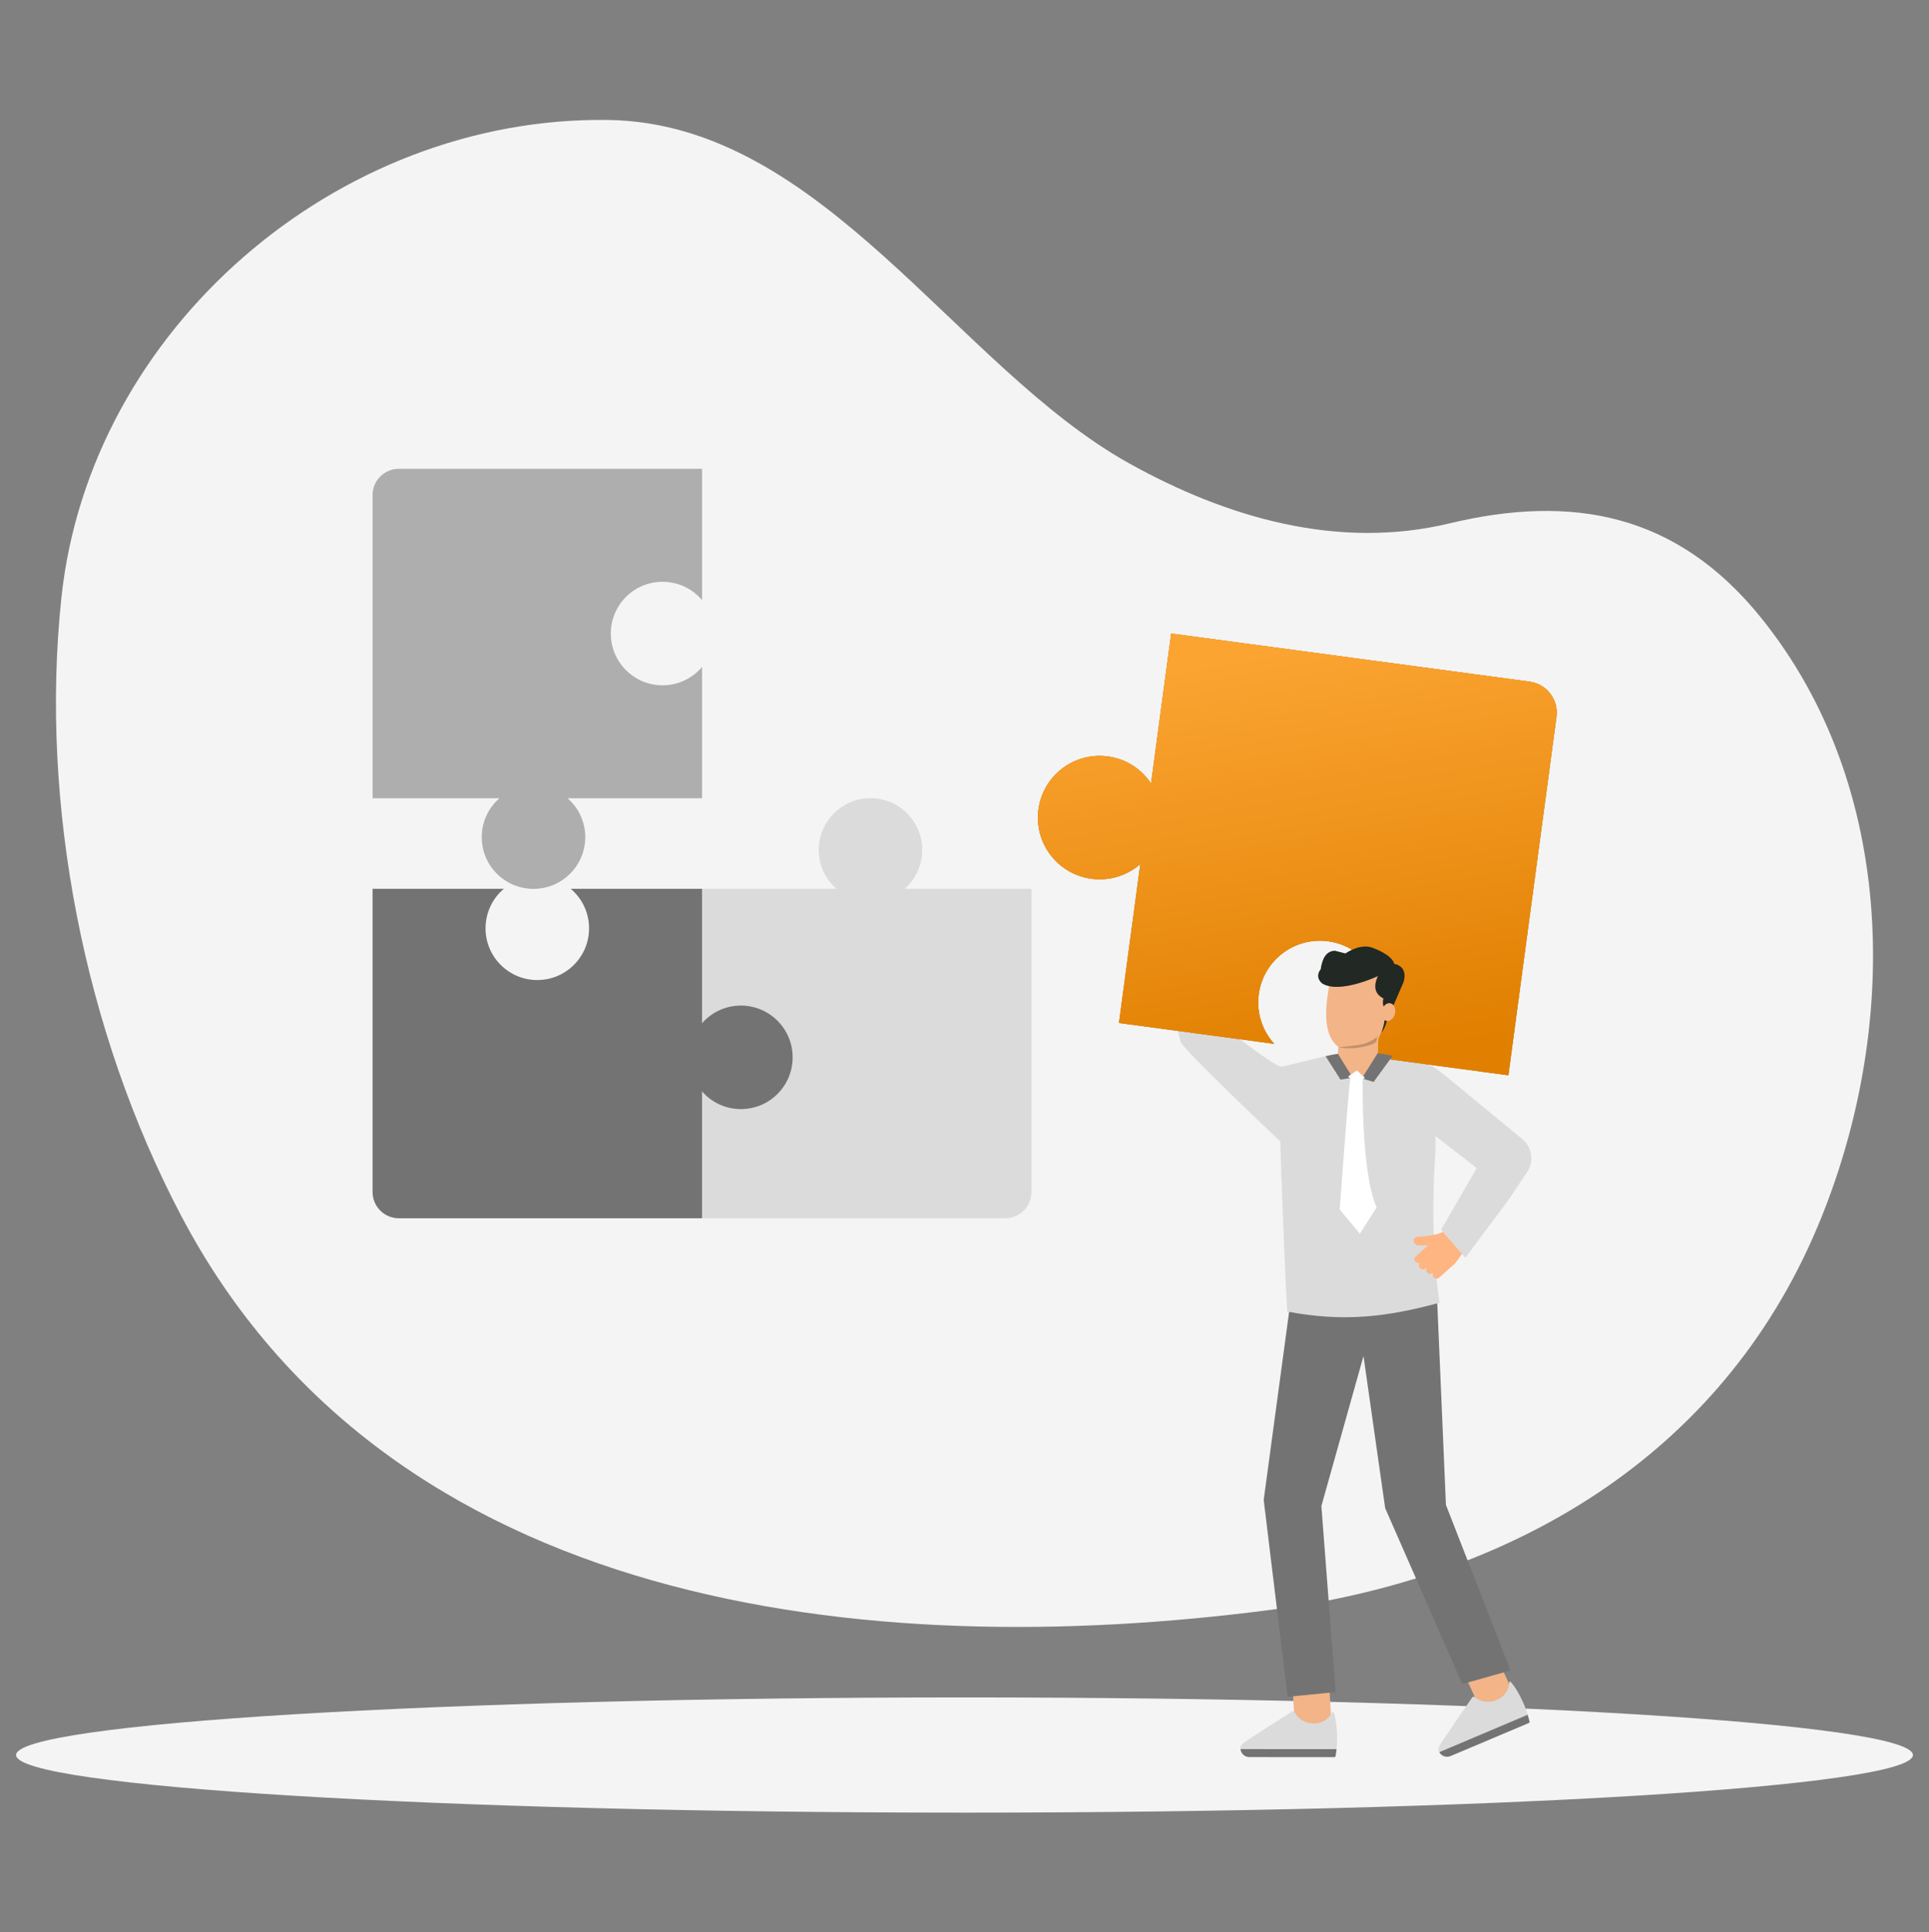 <svg width="595" height="596" viewBox="0 0 595 596" fill="none" xmlns="http://www.w3.org/2000/svg">
    <rect x="0" y="0" width="595" height="596" fill="#808080" stroke="none"/>
    <path
        d="M55.892 375.043C26.042 318.339 12.179 248.169 18.942 184.345C27.708 101.62 103.987 35.793 187.605 37.003C253.808 37.975 294.923 113.203 348.255 142.913C378.382 159.692 412.693 169.688 447.044 161.457C484.986 152.354 517.155 158.383 543.038 190.355C585.461 242.754 586.076 317.982 560.57 378.533C530.622 449.636 465.886 486.982 391.61 496.621C267.513 512.745 119.993 496.74 55.892 375.043Z"
        fill="#F4F4F4" />
    <path
        d="M297.503 559.136C459.069 559.136 590.044 551.179 590.044 541.365C590.044 531.55 459.069 523.594 297.503 523.594C135.936 523.594 4.961 531.55 4.961 541.365C4.961 551.179 135.936 559.136 297.503 559.136Z"
        fill="#F4F4F4" />
    <path
        d="M268.507 246.218C277.332 246.218 284.472 253.358 284.472 262.164C284.472 266.964 282.37 271.248 279.018 274.163H318.149V367.697C318.149 372.18 314.52 375.789 310.038 375.789H216.523V335.29C219.439 338.761 223.822 340.942 228.721 340.942C237.527 340.942 244.667 333.802 244.667 324.976C244.667 316.17 237.527 309.011 228.721 309.011C223.822 309.011 219.459 311.212 216.523 314.663V274.163H257.995C254.643 271.248 252.541 266.944 252.541 262.164C252.561 253.358 259.701 246.218 268.507 246.218Z"
        fill="#DBDBDB" />
    <path
        d="M164.561 274.183C155.735 274.183 148.595 267.043 148.595 258.237C148.595 253.438 150.697 249.154 154.049 246.238H114.918V152.704C114.918 148.222 118.547 144.612 123.03 144.612H216.544V185.112C213.628 181.641 209.245 179.459 204.346 179.459C195.54 179.459 188.4 186.599 188.4 195.425C188.4 204.231 195.54 211.391 204.346 211.391C209.245 211.391 213.609 209.19 216.544 205.739V246.238H175.072C178.424 249.154 180.527 253.458 180.527 258.237C180.507 267.043 173.367 274.183 164.561 274.183Z"
        fill="#AEAEAE" />
    <path d="M216.543 315.655L216.642 301.196L254.425 310.26L247.741 340.03L221.541 345.583L216.543 336.658V315.655Z"
        fill="#DBDBDB" />
    <path
        d="M244.489 326.147C244.489 334.973 237.349 342.113 228.543 342.113C223.743 342.113 219.459 340.01 216.544 336.658V375.79H123.01C118.528 375.79 114.918 372.16 114.918 367.678V274.164H155.418C151.947 277.079 149.765 281.462 149.765 286.361C149.765 295.167 156.905 302.307 165.731 302.307C174.537 302.307 181.697 295.167 181.697 286.361C181.697 281.462 179.495 277.099 176.044 274.164H216.544V315.635C219.459 312.283 223.763 310.181 228.543 310.181C237.349 310.201 244.489 317.341 244.489 326.147Z"
        fill="#737373" />
    <path
        d="M363.41 275.036C363.251 274.441 362.656 274.064 362.042 274.223C361.724 274.302 361.466 274.52 361.328 274.798C361.209 275.036 361.149 275.314 361.228 275.591L361.209 275.492C361.05 274.818 360.356 274.401 359.682 274.56C359.325 274.639 359.027 274.877 358.868 275.195C358.729 275.453 358.69 275.77 358.769 276.087L358.908 276.682C358.69 276.087 358.055 275.73 357.421 275.889C357.044 275.988 356.766 276.226 356.607 276.524C356.469 276.781 356.429 277.099 356.488 277.416L356.587 277.813C356.429 277.178 355.774 276.781 355.14 276.94C354.803 277.019 354.525 277.257 354.366 277.535C354.227 277.793 354.188 278.071 354.267 278.368L355.854 284.794L357.44 288.067L366.187 286.024C366.167 285.27 366.405 284.179 366.722 283.069C367.179 281.541 367.793 279.975 368.15 279.261C368.487 278.507 368.844 277.833 368.547 277.277C368.448 277.099 368.309 276.94 368.15 276.821C367.535 276.365 366.643 276.563 366.187 277.178L364.64 280.014L363.41 275.036Z"
        fill="#FEB582" />
    <path d="M461.734 511.262L451.465 515.989L457.585 529.285L467.854 524.558L461.734 511.262Z" fill="#F3B488" />
    <path
        d="M454.105 523.588C454.105 523.588 444.447 537.59 443.971 538.582C443.455 539.653 443.752 540.089 443.951 540.466C444.585 541.616 446.053 542.211 447.382 541.676L471.559 531.461C471.737 531.382 471.837 531.184 471.777 531.005C471.598 530.252 471.4 529.577 471.222 528.923C469.813 524.222 467.176 519.938 465.887 518.748C465.748 518.629 465.53 518.709 465.53 518.907C465.391 524.302 458.687 526.682 454.958 523.548C454.72 523.33 454.343 523.35 454.105 523.588Z"
        fill="#DBDBDB" />
    <path
        d="M443.949 540.485C444.584 541.636 446.052 542.231 447.38 541.695L471.557 531.481C471.736 531.402 471.835 531.203 471.775 531.025C471.597 530.271 471.399 529.597 471.22 528.942L443.949 540.485Z"
        fill="#737373" />
    <path d="M409.967 519.251L398.68 519.898L399.518 534.512L410.805 533.865L409.967 519.251Z" fill="#F3B488" />
    <path
        d="M398.556 527.931C398.556 527.931 384.197 537.054 383.384 537.788C382.491 538.581 382.59 539.097 382.63 539.514C382.769 540.823 383.879 541.953 385.327 541.973L411.567 541.993C411.765 541.993 411.924 541.854 411.963 541.656C412.082 540.902 412.182 540.188 412.261 539.533C412.796 534.654 412.023 529.676 411.309 528.09C411.23 527.911 410.992 527.931 410.912 528.09C408.691 533.008 401.571 532.572 399.369 528.228C399.231 527.931 398.874 527.812 398.556 527.931Z"
        fill="#DBDBDB" />
    <path
        d="M382.629 539.533C382.768 540.842 383.878 541.973 385.326 541.993L411.566 542.012C411.764 542.012 411.923 541.874 411.962 541.675C412.081 540.922 412.181 540.208 412.26 539.553L382.629 539.533Z"
        fill="#737373" />
    <path
        d="M465.929 515.277L445.997 464.206L443.18 398.558L398.575 397.626L389.789 462.679L397.167 523.409L411.983 521.941L407.58 464.563L420.57 418.292L427.254 465.198L451.054 519.462L465.929 515.277Z"
        fill="#737373" />
    <path
        d="M356.191 288.126L364.145 321.426C366.068 324.877 394.906 352.089 394.906 352.089C395.104 358.515 395.838 381.7 397.028 404.568C414.224 407.8 427.393 406.372 444.073 401.831C444.073 401.831 440.84 384.774 442.665 356.73C442.804 354.647 442.843 352.545 442.804 350.462L455.497 360.28L444.509 379.32L452.006 387.967L465.374 369.998L471.046 361.529C473.228 358.257 472.593 353.854 469.539 351.355L444.132 330.45C442.07 328.923 439.71 327.852 437.211 327.337L429.535 325.73L427.175 325.234C426.421 325.115 425.687 324.996 424.934 324.917C420.848 324.421 416.703 324.481 412.637 325.076C411.388 325.274 410.138 325.492 408.908 325.77L408.849 325.79L395.442 329.022C393.498 329.558 375.212 314.941 375.212 314.941L367.278 285.389L356.191 288.126Z"
        fill="#DBDBDB" />
    <path
        d="M436.653 387.57C436.197 387.987 436.158 388.701 436.554 389.157C436.772 389.395 437.09 389.534 437.387 389.534C437.645 389.534 437.923 389.435 438.141 389.256L438.062 389.336C437.546 389.812 437.486 390.605 437.962 391.121C438.2 391.398 438.557 391.537 438.914 391.537C439.212 391.537 439.509 391.438 439.747 391.22L440.204 390.823C439.787 391.299 439.767 392.033 440.204 392.509C440.461 392.787 440.799 392.925 441.156 392.925C441.453 392.925 441.751 392.826 441.989 392.608L442.306 392.33C441.81 392.767 441.77 393.52 442.207 394.016C442.445 394.294 442.782 394.413 443.099 394.413C443.377 394.413 443.655 394.314 443.893 394.115L448.831 389.712L450.973 386.777L445.083 379.994C444.408 380.371 443.337 380.668 442.227 380.906C440.66 381.224 438.994 381.402 438.181 381.422C437.367 381.482 436.594 381.482 436.257 381.997C436.138 382.176 436.078 382.354 436.039 382.553C435.92 383.306 436.515 384 437.268 384.119L440.501 384.159L436.653 387.57Z"
        fill="#FEB582" />
    <path
        d="M320.314 249.669C321.722 239.237 331.282 231.938 341.714 233.327C347.387 234.08 352.127 237.254 355.042 241.677L361.25 195.425L471.801 210.261C477.097 210.975 480.805 215.834 480.091 221.129L465.256 331.68L417.378 325.254C421.94 322.339 425.232 317.519 426.006 311.748C427.394 301.335 420.096 291.756 409.663 290.348C399.251 288.959 389.651 296.258 388.263 306.67C387.49 312.462 389.394 317.975 393.023 321.982L345.145 315.556L351.73 266.528C347.744 270.018 342.329 271.823 336.677 271.07C326.224 269.661 318.906 260.082 320.314 249.669Z"
        fill="#737373" />
    <path
        d="M320.314 249.669C321.722 239.237 331.282 231.938 341.714 233.327C347.387 234.08 352.127 237.254 355.042 241.677L361.25 195.425L471.801 210.261C477.097 210.975 480.805 215.834 480.091 221.129L465.256 331.68L417.378 325.254C421.94 322.339 425.232 317.519 426.006 311.748C427.394 301.335 420.096 291.756 409.663 290.348C399.251 288.959 389.651 296.258 388.263 306.67C387.49 312.462 389.394 317.975 393.023 321.982L345.145 315.556L351.73 266.528C347.744 270.018 342.329 271.823 336.677 271.07C326.224 269.661 318.906 260.082 320.314 249.669Z"
        fill="#FF9100" />
    <path
        d="M320.314 249.669C321.722 239.237 331.282 231.938 341.714 233.327C347.387 234.08 352.127 237.254 355.042 241.677L361.25 195.425L471.801 210.261C477.097 210.975 480.805 215.834 480.091 221.129L465.256 331.68L417.378 325.254C421.94 322.339 425.232 317.519 426.006 311.748C427.394 301.335 420.096 291.756 409.663 290.348C399.251 288.959 389.651 296.258 388.263 306.67C387.49 312.462 389.394 317.975 393.023 321.982L345.145 315.556L351.73 266.528C347.744 270.018 342.329 271.823 336.677 271.07C326.224 269.661 318.906 260.082 320.314 249.669Z"
        fill="url(#paint0_linear_369_47564)" />
    <path
        d="M427.911 314.346C427.911 314.346 427.316 317.222 426.047 318.55L426.325 314.941L427.554 313.255L427.911 314.346Z"
        fill="#222824" />
    <path
        d="M427.355 310.775C427.355 310.775 427.752 316.428 424.856 320.752C423.071 323.409 419.937 324.698 416.764 324.322C410.179 323.528 407.184 317.301 410.278 302.683L421.94 297.983L429.338 302.842L427.355 310.775Z"
        fill="#F3B488" />
    <path
        d="M425.174 319.522L424.856 326.84C424.718 330.113 422.04 332.691 418.787 332.731C415.158 332.771 412.302 329.677 412.599 326.087L413.036 320.93L425.174 319.522Z"
        fill="#F3B488" />
    <path
        d="M425.174 319.522L424.856 326.84C424.718 330.113 422.04 332.691 418.787 332.731C415.158 332.771 412.302 329.677 412.599 326.087L413.036 320.93L425.174 319.522Z"
        fill="#F3B488" />
    <path
        d="M425.175 319.522L424.858 319.559C424.539 320.513 425.039 321.371 423.539 322.013C422.039 322.656 417.039 324.013 413.035 323.013C413.035 323.013 418.427 322.572 420.539 322.013C423.215 321.305 425.175 319.522 425.175 319.522Z"
        fill="#F3B488" />
    <path
        d="M425.175 319.522L424.858 319.559C424.539 320.513 425.039 321.371 423.539 322.013C422.039 322.656 417.039 324.013 413.035 323.013C413.035 323.013 418.427 322.572 420.539 322.013C423.215 321.305 425.175 319.522 425.175 319.522Z"
        fill="black" fill-opacity="0.2" />
    <path
        d="M427.396 311.41C427.396 311.41 426.087 310.28 426.722 308.019C424.362 306.73 423.37 304.667 425.016 301.097C425.016 301.097 413.295 306.65 407.88 303.398C407.88 303.398 405.341 301.613 407.364 298.975C407.84 295.663 409.031 293.402 411.708 293.263L415 294.096C415 294.096 419.82 290.665 423.747 292.509C423.747 292.509 429.32 294.473 430.074 297.329C430.074 297.329 434.417 297.844 432.93 302.922L429.895 309.943L429.419 311.906L427.396 311.41Z"
        fill="#222824" />
    <path
        d="M426.224 311.688C425.848 313.176 426.462 314.623 427.573 314.901C428.684 315.179 429.893 314.207 430.27 312.7C430.647 311.212 430.032 309.764 428.922 309.487C427.811 309.209 426.601 310.201 426.224 311.688Z"
        fill="#F3B488" />
    <path
        d="M408.871 325.789L411.311 329.617L411.707 330.232L413.472 333.009L417.241 332.434L415.396 329.459L412.679 325.056C411.43 325.234 410.16 325.512 408.931 325.789H408.871ZM420.057 332.632L423.687 333.743L429.537 325.71L427.197 325.214C426.463 325.095 425.69 324.996 424.936 324.897L422.259 329.141C422.259 329.161 422.259 329.161 422.259 329.161L420.057 332.632Z"
        fill="#737373" />
    <path d="M415.793 332.057L418.252 334.298L421.009 332.434L418.55 330.212L415.793 332.057Z" fill="white" />
    <path
        d="M420.335 332.612C420.335 332.612 419.72 361.35 424.619 372.457L419.462 380.549L413.234 373.112C413.234 373.112 416.051 333.881 416.586 332.473L420.335 332.612Z"
        fill="white" />
    <defs>
        <linearGradient id="paint0_linear_369_47564" x1="357.203" y1="207.195" x2="379.721" y2="335.274"
            gradientUnits="userSpaceOnUse">
            <stop stop-color="#FBA432" />
            <stop offset="1" stop-color="#E07F00" />
        </linearGradient>
    </defs>
</svg>